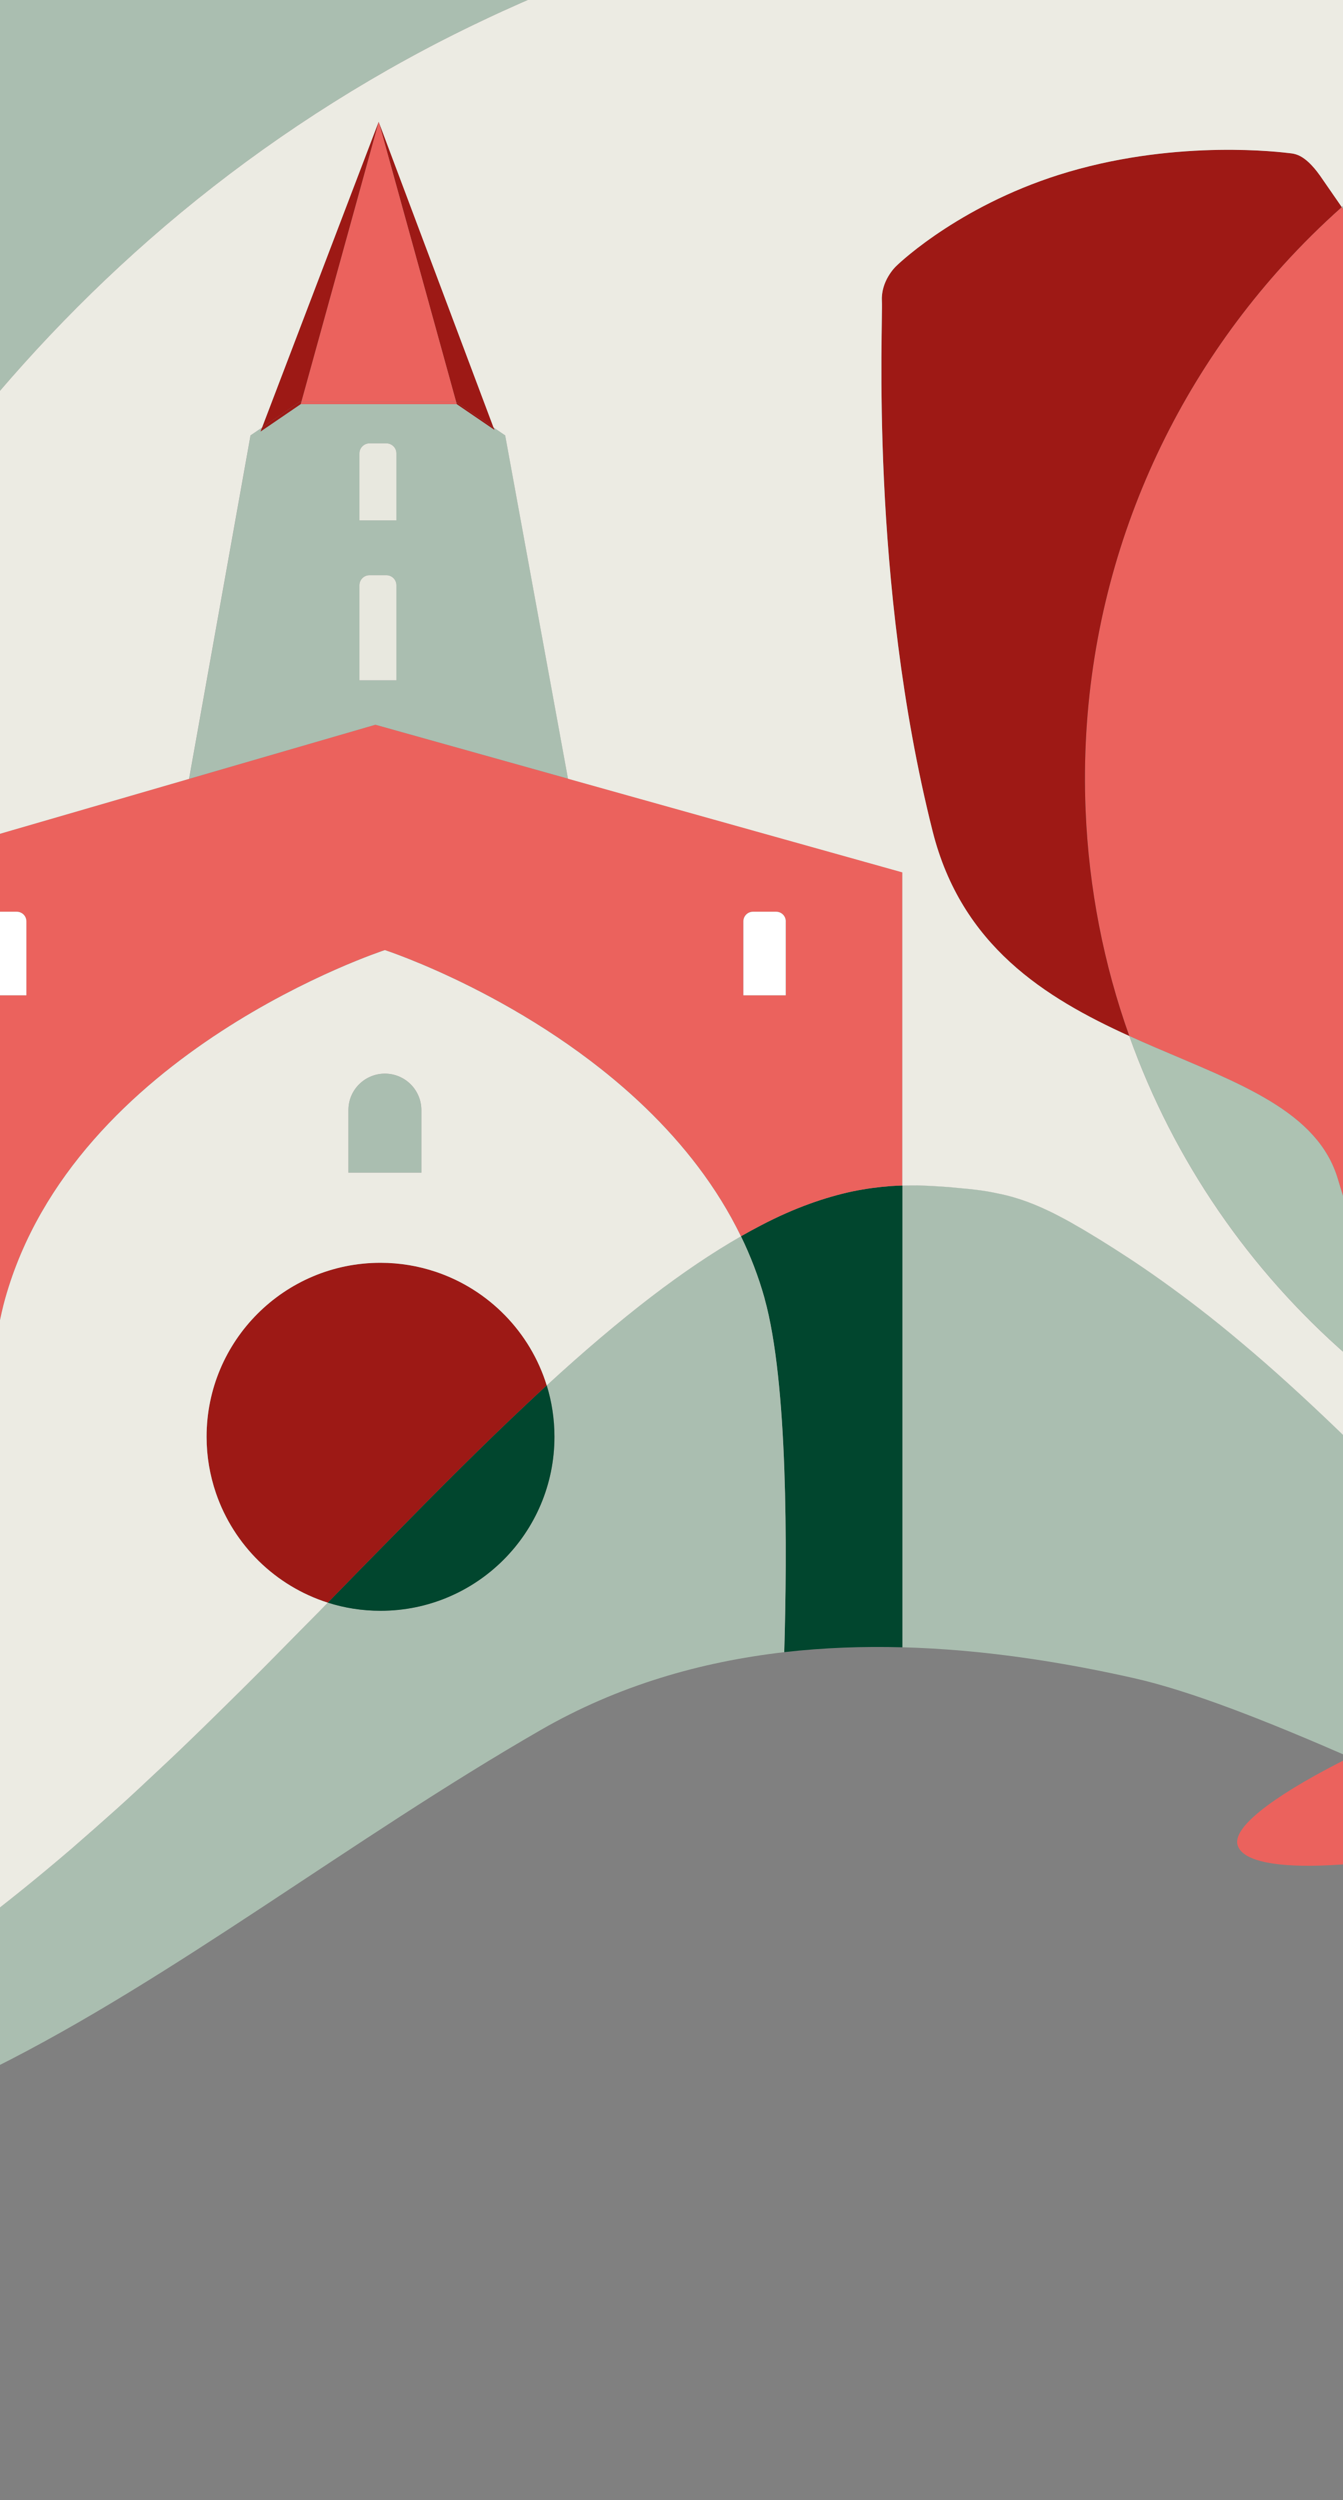 <?xml version="1.0" encoding="UTF-8"?>
<svg id="Calque_1" data-name="Calque 1" xmlns="http://www.w3.org/2000/svg" viewBox="0 0 430 800">
  <rect x="0" y="0" width="430" height="800" fill="#808080" stroke="none"/>
  <defs>
    <style>
      .cls-1 {
        fill: #eb625d;
      }

      .cls-2 {
        fill: #e8e8df;
      }

      .cls-3 {
        fill: #adc2b2;
      }

      .cls-4 {
        fill: #9d1915;
      }

      .cls-5 {
        fill: #ecebe3;
      }

      .cls-6 {
        fill: #01462e;
      }

      .cls-7 {
        fill: #aabeb0;
      }

      .cls-8 {
        fill: #fff;
      }

      .cls-9 {
        fill: #9e1915;
      }
    </style>
  </defs>
  <path class="cls-3" d="M656.14,476.22c0,3.08,0,6.15,0,9.21-17.27,4.66-35.32,7.5-53.94,8.27-30.26,1.26-59.45-3.06-86.61-12-13.78-4.54-27.03-10.26-39.63-17.07-11.56-40.21-26.03-93.89-26.03-93.89-11.9-40.68,69.11-93.08,48.56-163.19-15.61-53.27-41.12-98.32-58.07-124.96-4.22-6.63-7.91-12.12-10.79-16.31,40.7-36.2,93.69-59.1,152.36-61.53,16.06-.67,31.83.24,47.15,2.57,9.48,2.02,18.71,4.23,27.02,7.57v461.35Z"/>
  <path class="cls-1" d="M498.47,207.53c20.54,70.12-60.46,122.51-48.56,163.19,0,0,14.47,53.67,26.03,93.89-9.03-4.87-17.73-10.31-26.04-16.25-10.39-34.55-21.51-70.96-21.51-70.96-6.38-21.83-31.63-30.66-58.44-42.2-2.78-1.19-5.57-2.42-8.37-3.69-4.08-11.42-7.33-23.24-9.69-35.39-2.32-11.96-3.78-24.25-4.3-36.79-2.76-66.84,21.56-128.51,63.21-174.44,5.93-6.54,12.2-12.76,18.81-18.63,2.88,4.19,6.57,9.68,10.79,16.31,16.95,26.64,42.46,71.69,58.07,124.96Z"/>
  <path class="cls-1" d="M432.2,562.31c17.25,7.52,35.63,15.95,54.35,24.4-44.88,11.48-87.2,14.32-90.3,3.7-1.9-6.5,15.26-17.83,35.95-28.11Z"/>
  <path class="cls-7" d="M466.96,506.4c6.53,24.94-7.68,43.31-21.5,49.46l.53-.02c-4.65,2.07-9.3,4.24-13.79,6.46-26.81-11.69-50.9-21.22-69.31-25.35-23.15-5.2-48.29-9.15-73.97-9.84v-147.76c.68-.02,1.36-.03,2.04-.03.93-.04,1.89.01,2.8-.03.95.05,1.86.03,2.8.08,3.74.19,7.39.41,11.27.83,4.32.35,8.21.88,11.74,1.67,7.07,1.4,12.51,3.76,17.51,6.18,2.5,1.3,4.92,2.52,7.4,4.01,2.5,1.37,5.04,2.99,7.83,4.66,5.53,3.45,11.98,7.56,19.58,12.98,7.58,5.41,16.3,12.02,25.85,20.1,9.6,8.03,20,17.5,31.2,28.27,5.6,5.4,11.33,11.18,17.33,17.28,5.44,5.52,11.04,11.33,16.87,17.48.76,2.62,1.45,4.99,2.03,7.06.76,2.7,1.38,4.9,1.79,6.48Z"/>
  <path class="cls-3" d="M428.39,377.4s11.12,36.4,21.51,70.96c-6.36-4.54-12.5-9.39-18.39-14.52-31.28-27.22-55.65-62.29-69.93-102.33,2.79,1.27,5.59,2.5,8.37,3.69,26.81,11.54,52.06,20.37,58.44,42.2Z"/>
  <path class="cls-9" d="M423.61,57.59c.91,1.37,3.02,4.33,6,8.67-6.6,5.87-12.88,12.09-18.81,18.63-41.64,45.93-65.97,107.6-63.21,174.44.52,12.55,1.98,24.83,4.3,36.79,2.36,12.15,5.61,23.98,9.69,35.39-26.97-12.26-53.72-28.86-62.96-65.51-20.28-80.47-15.86-162.37-16.25-169.73-.33-6.28,4.19-10.79,4.62-11.16,1.65-1.62,21.71-20.33,55.23-30.15,35.86-10.49,68.46-6.2,70.59-5.97,2.13.23,5.46.56,10.8,8.59Z"/>
  <path class="cls-6" d="M288.92,379.36v147.76c-12.53-.34-25.19.1-37.82,1.55.95-32.4,1.19-86.33-6.29-113.14-1.96-7.01-4.53-13.65-7.58-19.93,2.2-1.26,4.36-2.43,6.47-3.52,10.81-5.66,20.59-8.99,29.22-10.84,4.33-.89,8.41-1.41,12.29-1.71,1.26-.08,2.49-.15,3.71-.18Z"/>
  <path class="cls-1" d="M288.92,355.63v23.72c-1.23.03-2.46.1-3.71.18-3.88.29-7.97.82-12.29,1.71-8.63,1.86-18.41,5.18-29.22,10.84-2.12,1.09-4.27,2.27-6.47,3.52-7.71-15.89-18.5-29.49-30.39-40.98-36.58-35.35-83.61-50.62-83.61-50.62,0,0-99.34,32.28-121.58,111.53-3.13,11.19-4.91,27.11-5.85,44.21h-38.26v-180.63l103.01-29.9,59.65-17.32,61.68,17.26,107.04,29.96v76.52ZM251.58,318.48v-23.66c0-1.7-1.38-3.09-3.09-3.09h-7.4c-1.71,0-3.09,1.38-3.09,3.09v23.66h13.57ZM8.45,318.48v-23.66c0-1.7-1.38-3.09-3.09-3.09H-2.04c-1.71,0-3.09,1.38-3.09,3.09v23.66h13.58Z"/>
  <path class="cls-8" d="M251.58,294.83v23.66h-13.57v-23.66c0-1.7,1.38-3.09,3.09-3.09h7.4c1.71,0,3.09,1.38,3.09,3.09Z"/>
  <path class="cls-7" d="M244.81,415.54c7.49,26.8,7.25,80.74,6.29,113.14-26.65,3.06-53.17,10.62-77.97,24.9-60.65,34.9-117.52,79.44-175.2,108.21-57.69,28.77-128.17,36.05-128.17,36.05,0,0-58.96,14.59-66.46,4.2-5.69-7.89-6.87-15.54-6.17-23.2,11.02,1.85,22.51,2.69,34.23,2.43,7.29-.17,14.68-.75,22.06-1.73,7.37-1.01,14.73-2.42,22.06-4.16,14.56-3.58,28.9-8.52,42.47-14.54,6.82-2.96,13.47-6.23,19.93-9.65,6.47-3.41,12.8-6.99,18.92-10.75,24.58-14.94,46.27-31.91,66.16-48.93,4.94-4.27,9.8-8.56,14.57-12.84,4.75-4.26,9.36-8.61,13.91-12.87,9.15-8.53,17.8-17.09,26.28-25.47,8.49-8.37,16.55-16.72,24.57-24.76.9-.92,1.79-1.84,2.68-2.76,5.33,1.7,10.99,2.61,16.88,2.61,30.76,0,55.69-24.93,55.69-55.69,0-5.73-.87-11.25-2.47-16.44,11.57-10.62,22.73-20.13,33.39-28.31,10.12-7.73,19.78-14.25,28.79-19.4,3.05,6.28,5.62,12.92,7.58,19.93Z"/>
  <path class="cls-7" d="M161.77,139.3l20.11,109.86-61.68-17.26-59.65,17.32,19.68-109.91,2.94-2,.75-.51-.49,1.29,12.84-8.75h49.97l12.08,8.23-.3-.8.04.03,3.71,2.53ZM126.91,217.69v-30.41c0-1.78-1.44-3.22-3.22-3.22h-5.39c-1.78,0-3.22,1.45-3.22,3.22v30.41h11.84ZM126.91,166.52v-21.43c0-1.78-1.44-3.22-3.22-3.22h-5.39c-1.78,0-3.22,1.44-3.22,3.22v21.43h11.84Z"/>
  <path class="cls-6" d="M175.05,443.31c1.6,5.19,2.47,10.71,2.47,16.44,0,30.76-24.93,55.69-55.69,55.69-5.88,0-11.55-.91-16.88-2.61,6.97-7.16,13.8-14.13,20.52-20.94,15.06-15.34,29.45-29.77,43.28-42.73,2.11-1.99,4.21-3.94,6.29-5.85Z"/>
  <path class="cls-4" d="M175.05,443.31c-2.09,1.91-4.18,3.86-6.29,5.85-13.83,12.96-28.22,27.39-43.28,42.73-6.72,6.81-13.55,13.78-20.52,20.94-16.78-5.33-30.1-18.41-35.8-35.03-1.94-5.66-3.01-11.73-3.01-18.05,0-30.75,24.93-55.68,55.69-55.68,6.21,0,12.18,1.03,17.76,2.91,16.9,5.69,30.18,19.25,35.46,36.34Z"/>
  <polygon class="cls-4" points="121.26 38.93 158.02 136.75 146.04 128.58 121.26 38.93"/>
  <polygon class="cls-4" points="146.04 128.58 158.02 136.75 158.32 137.54 146.24 129.31 146.04 128.58"/>
  <polygon class="cls-1" points="146.04 128.58 145.98 128.54 96.49 128.54 121.26 38.93 146.04 128.58"/>
  <polygon class="cls-1" points="146.24 129.31 96.27 129.31 96.49 128.54 145.98 128.54 146.04 128.58 146.24 129.31"/>
  <path class="cls-7" d="M134.92,355.24v20h-23.37v-20c0-3.23,1.31-6.15,3.42-8.26,2.12-2.12,5.04-3.42,8.26-3.42,6.45,0,11.69,5.23,11.69,11.69Z"/>
  <path class="cls-2" d="M123.7,141.87c1.78,0,3.22,1.44,3.22,3.22v21.43h-11.84v-21.43c0-1.78,1.45-3.22,3.22-3.22h5.39Z"/>
  <path class="cls-2" d="M123.7,184.06c1.78,0,3.22,1.45,3.22,3.22v30.41h-11.84v-30.41c0-1.78,1.45-3.22,3.22-3.22h5.39Z"/>
  <polygon class="cls-4" points="121.26 38.93 96.49 128.54 96.01 128.54 83.92 136.78 121.26 38.93"/>
  <polygon class="cls-4" points="96.49 128.54 96.27 129.31 83.43 138.07 83.92 136.78 96.01 128.54 96.49 128.54"/>
  <path class="cls-8" d="M8.45,294.83v23.66H-5.13v-23.66c0-1.7,1.38-3.09,3.09-3.09h7.4c1.71,0,3.09,1.38,3.09,3.09Z"/>
  <path class="cls-7" d="M-51.46,196.93v-2.38c.02-.95.04-1.89.06-2.82,1.35-68.08,5.74-77.03,10.54-90.57,4.87-13.73,13-20.66,25.12-39.32C-3.62,43.17-5.91,16.46-5.91,16.46V-17.62h221.84c-3.62,1.15-7.22,2.35-10.77,3.58-17.06,5.86-34.04,12.7-50.52,20.55-33.04,15.59-64.12,35.31-91.55,57.33-27.43,22.06-51.2,46.35-71.26,70.99-16.78,20.58-31,41.45-43.28,62.09Z"/>
  <path class="cls-5" d="M-51.46,196.93c12.28-20.64,26.51-41.51,43.28-62.09,20.06-24.65,43.83-48.94,71.26-70.99,27.43-22.03,58.51-41.74,91.55-57.33,16.48-7.85,33.46-14.69,50.52-20.55,3.56-1.24,7.15-2.43,10.77-3.58h315.15c17.91,1.78,35.13,4.11,51.2,11.8,14.25,6.82,30.91,9.71,46.84,13.11-15.32-2.33-31.09-3.23-47.15-2.57-58.67,2.42-111.65,25.33-152.36,61.53-2.98-4.35-5.08-7.3-6-8.67-5.34-8.03-8.67-8.36-10.8-8.59-2.14-.23-34.74-4.52-70.59,5.97-33.52,9.81-53.59,28.52-55.23,30.15-.43.37-4.95,4.87-4.62,11.16.39,7.36-4.03,89.26,16.25,169.73,9.24,36.66,35.99,53.25,62.96,65.51,14.28,40.03,38.65,75.11,69.93,102.33,5.89,5.13,12.03,9.97,18.39,14.52,5.03,16.71,9.89,32.98,13.23,44.5-5.83-6.15-11.43-11.97-16.87-17.48-6-6.09-11.73-11.88-17.33-17.28-11.19-10.77-21.6-20.24-31.2-28.27-9.55-8.09-18.28-14.7-25.85-20.1-7.59-5.42-14.05-9.53-19.58-12.98-2.79-1.67-5.34-3.29-7.83-4.66-2.48-1.49-4.91-2.72-7.4-4.01-5-2.41-10.44-4.78-17.51-6.18-3.53-.79-7.42-1.32-11.74-1.67-3.88-.42-7.52-.64-11.27-.83-.94-.05-1.85-.03-2.8-.08-.91.04-1.87-.02-2.8.03-.68,0-1.36,0-2.04.03v-100.24l-107.04-29.96-20.11-109.86-3.71-2.53-.04-.03-36.76-97.81-37.34,97.85-.75.51-2.94,2-19.68,109.91-103.01,29.9v180.63H-4.2c.94-17.11,2.72-33.02,5.85-44.21,22.24-79.26,121.58-111.53,121.58-111.53,0,0,47.02,15.28,83.61,50.62,11.89,11.49,22.68,25.09,30.39,40.98-9.01,5.15-18.67,11.66-28.79,19.4-10.66,8.18-21.82,17.68-33.39,28.31-5.27-17.08-18.56-30.65-35.46-36.34-5.58-1.88-11.55-2.91-17.76-2.91-30.76,0-55.69,24.93-55.69,55.68,0,6.32,1.07,12.38,3.01,18.05,5.69,16.62,19.02,29.7,35.8,35.03-.89.92-1.78,1.84-2.68,2.76-8.02,8.04-16.08,16.39-24.57,24.76-8.48,8.38-17.13,16.94-26.28,25.47-4.55,4.26-9.16,8.61-13.91,12.87-4.77,4.27-9.63,8.56-14.57,12.84-19.89,17.02-41.58,33.99-66.16,48.93-6.12,3.76-12.45,7.34-18.92,10.75-6.46,3.41-13.11,6.68-19.93,9.65-13.57,6.01-27.91,10.95-42.47,14.54-7.33,1.73-14.69,3.14-22.06,4.16-7.38.98-14.76,1.56-22.06,1.73-11.72.26-23.21-.58-34.23-2.43.94-10.36,5.33-20.75,6.63-31.81,2.42-20.59-3.92-40.5,1.24-61.92.06-.25.12-.5.18-.75,1.14-1.44,2.23-2.9,3.28-4.4,2.49-3.45,4.77-6.95,6.86-10.54,8.38-14.3,14.34-29.39,19.78-45.66,3.71-6.78,7.09-13.74,9.7-21.13,2.38-6.73,3.04-14.36,2.97-22.26.77-2.92,1.54-5.86,2.31-8.84,9.65-36.95,19.18-77.92,32.74-121.82,6.81-21.98,14.59-44.72,24.09-68.18,1.77-4.37,3.6-8.77,5.49-13.19,2.55.13,5.33.22,8.25.25.72.01,1.44.01,2.17.01,14.2,0,25.72-1.34,25.72-3v-68.68ZM134.92,375.24v-20c0-6.46-5.23-11.69-11.69-11.69-3.22,0-6.15,1.31-8.26,3.42-2.12,2.11-3.42,5.03-3.42,8.26v20h23.37Z"/>
</svg>